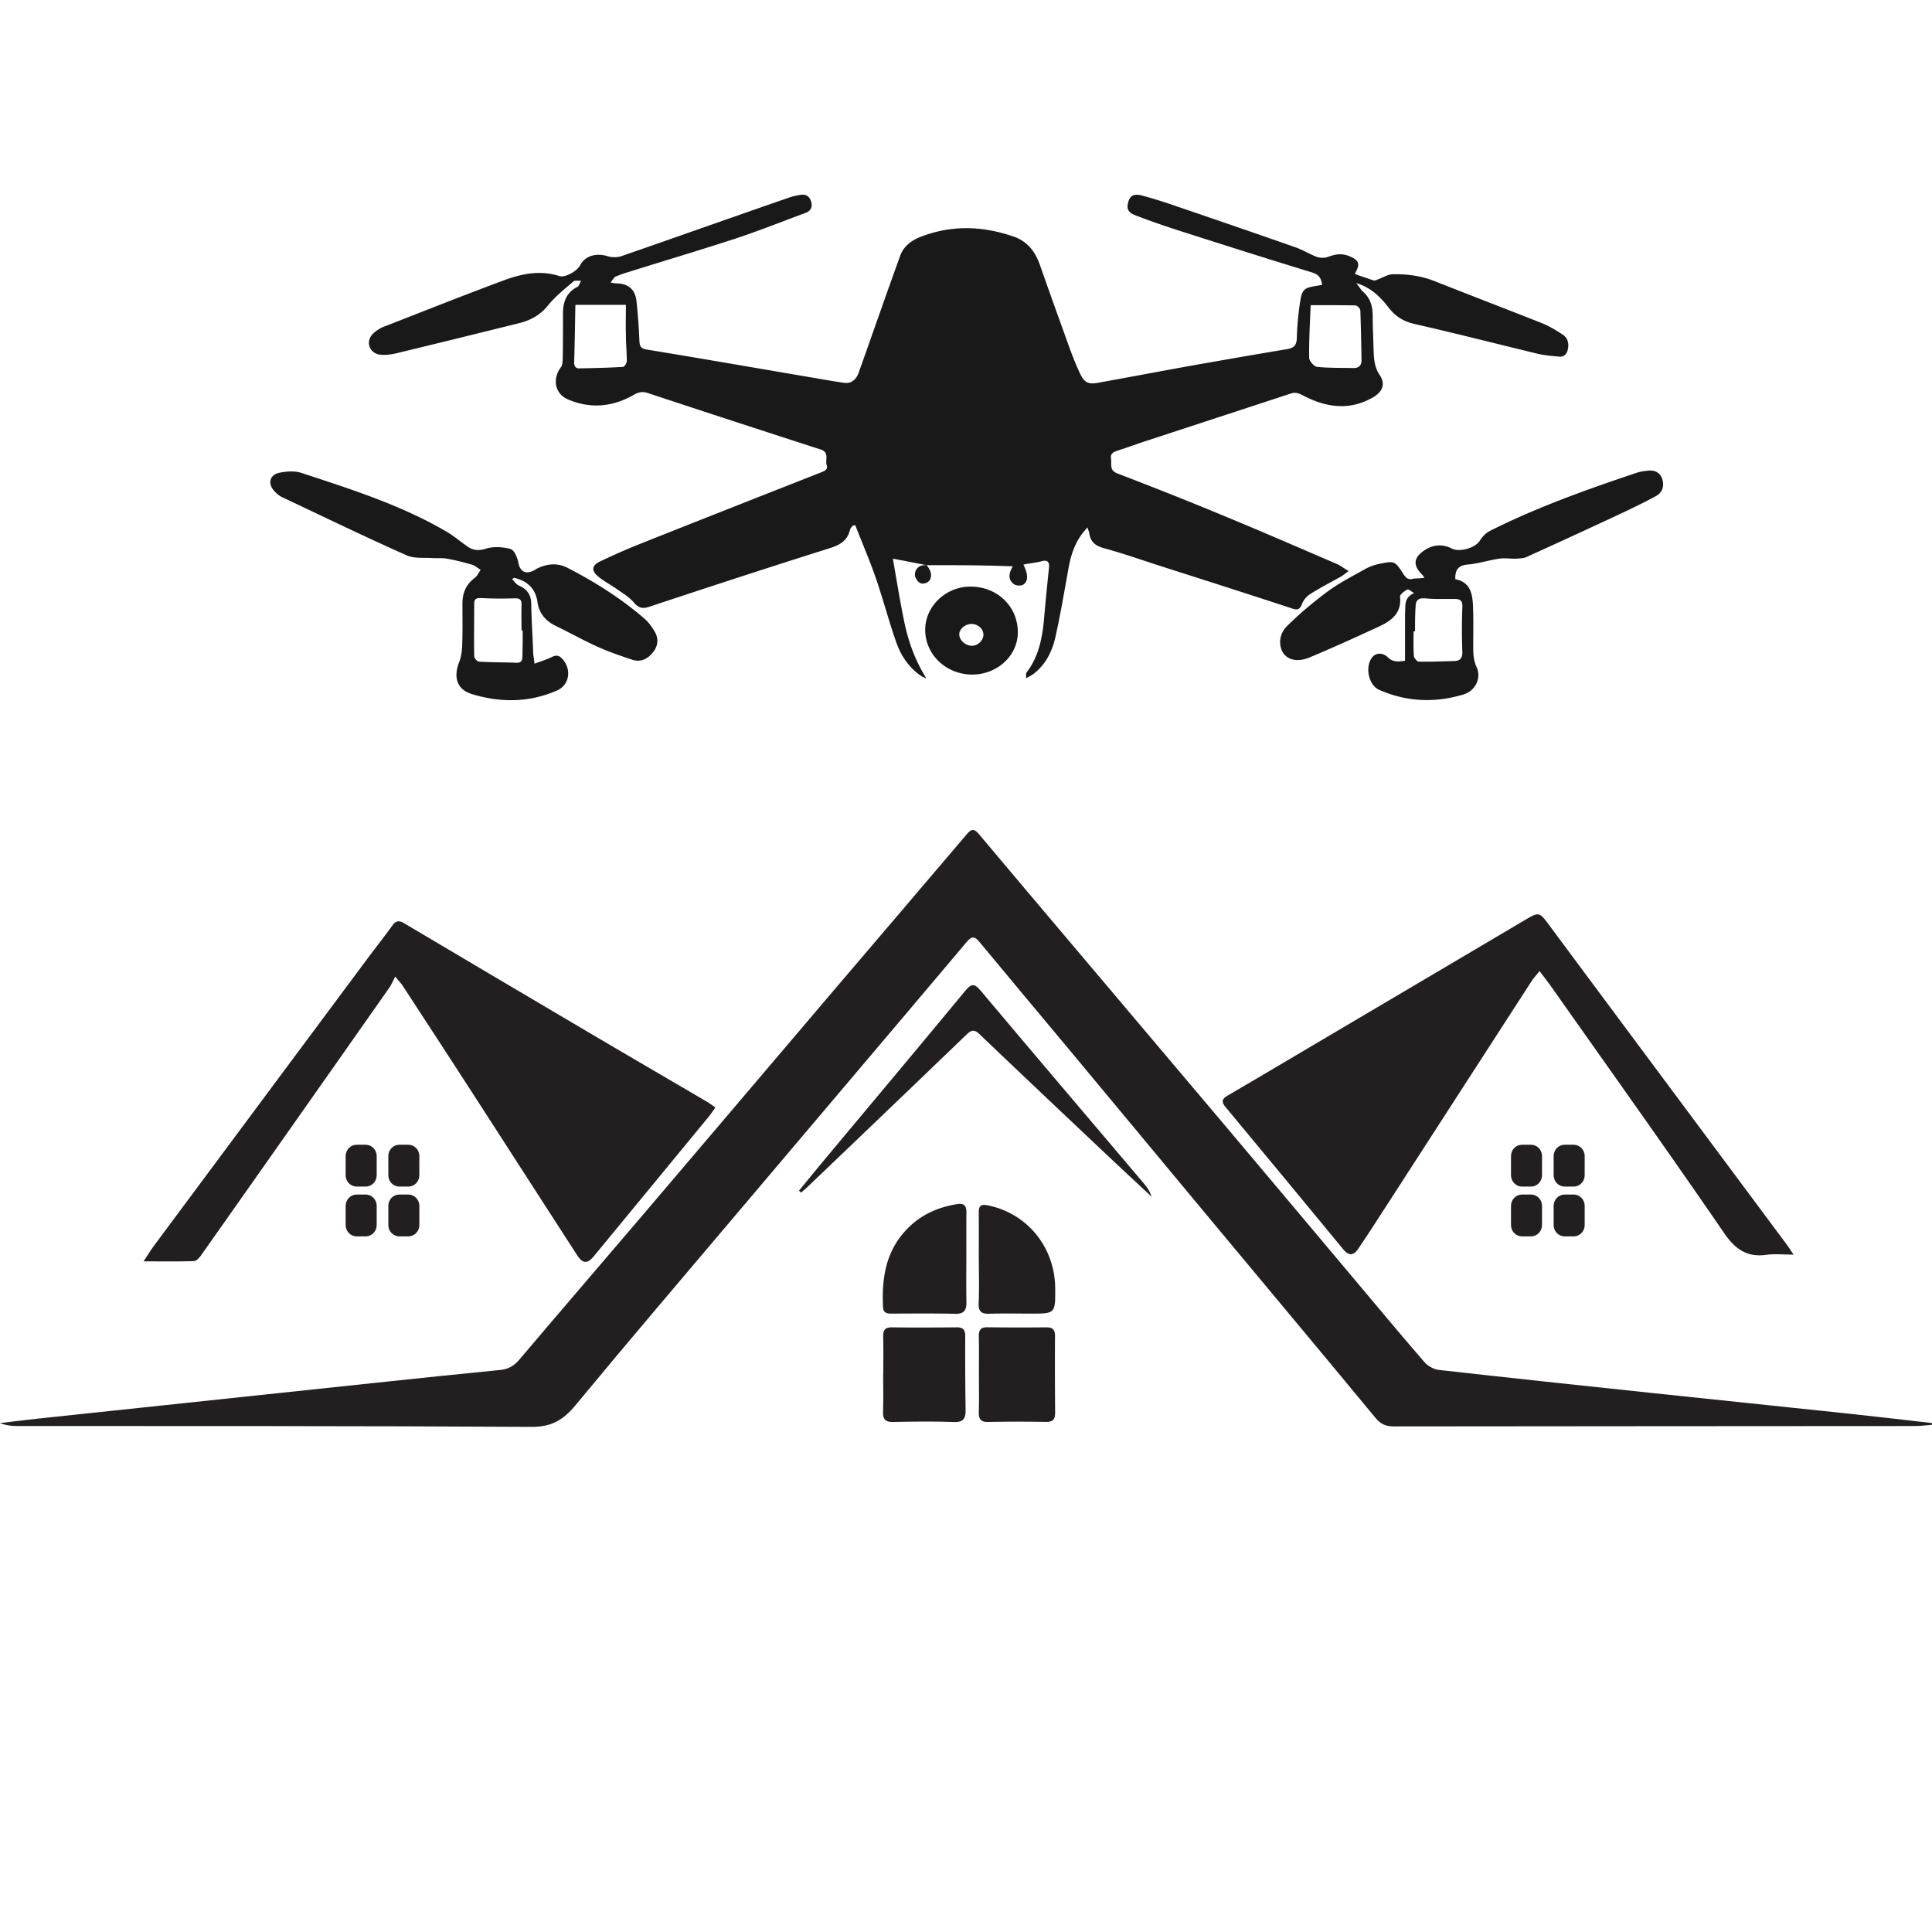 <svg xmlns="http://www.w3.org/2000/svg" width="1000" height="1000" version="1.0" viewBox="0 0 750 750"><defs><clipPath id="a"><path d="M0 322.191h750v231.72H0zm0 0"/></clipPath></defs><path fill="#191919" d="M359.621 219.387c-4.11-.801-8.105-1.602-13.012-2.512 1.485 8.45 2.739 16.324 4.336 24.09 1.598 7.879 4.223 15.3 8.676 22.379-.57-.227-1.254-.457-1.828-.801-5.02-3.309-8.215-8.219-10.043-13.7-2.852-8.222-5.02-16.554-7.875-24.777-2.395-6.851-5.25-13.472-7.875-20.207-.344.114-.684.114-1.027.227-.34.57-.914 1.027-1.028 1.71-1.14 4.454-4.336 5.938-8.445 7.196-23.168 7.309-46.223 14.844-69.277 22.492-2.625.914-4.223.684-6.164-1.597-1.711-2.055-4.223-3.54-6.508-5.137-2.395-1.715-5.133-3.086-7.418-5.027-2.625-2.168-2.395-4.223.683-5.707 5.024-2.399 10.16-4.68 15.297-6.739 23.512-9.359 47.024-18.609 70.535-27.859 1.368-.57 2.852-1.027 2.282-2.852-.684-2.054 1.14-4.91-2.282-6.05-22.257-7.196-44.742-14.504-67.113-21.926-2.055-.684-3.539-.453-5.707.8-7.988 4.567-16.664 5.368-25.223 1.715-5.25-2.171-6.277-7.996-2.851-12.562.57-.684.57-1.824.684-2.852.113-5.937.113-11.992.113-17.925 0-4.454 1.258-8.223 5.594-10.391.683-.344.914-1.602 1.484-2.398-1.027.113-2.285-.23-2.969.226-3.426 2.969-7.078 5.824-9.93 9.363-2.851 3.54-6.39 5.594-10.613 6.739-16.094 3.996-32.3 7.992-48.394 11.875-2.055.453-4.45.797-6.504.453-4.11-.797-5.367-5.363-2.285-8.219 1.37-1.258 3.082-2.285 4.796-2.855 14.95-5.825 29.79-11.758 44.852-17.356 7.191-2.738 14.61-4.566 22.484-2.055 2.286.801 6.965-1.941 8.106-4.109 1.824-3.652 6.164-5.023 10.844-3.539 1.48.457 3.535.457 5.02 0 21.8-7.535 43.6-15.3 65.398-22.836 1.37-.457 2.855-.8 4.34-1.027 2.167-.344 3.535.683 4.105 2.625.57 1.941 0 3.539-2.055 4.34-9.242 3.425-18.375 7.078-27.734 10.16-13.695 4.453-27.504 8.562-41.317 12.902a39.841 39.841 0 0 0-4.793 1.715c-.683.34-1.14 1.254-1.937 2.281 1.14.23 1.598.344 2.05.344 4.68 0 7.536 2.281 7.993 6.965.57 5.136.91 10.277 1.14 15.527.114 2.055.684 2.856 2.852 3.2 21.574 3.538 43.145 7.304 64.715 10.96 3.883.684 7.875 1.367 11.758 1.938 2.851.457 4.793-1.14 5.82-3.996 5.363-15.07 10.613-30.254 16.094-45.328 1.367-3.88 4.676-6.165 8.445-7.536 11.867-4.453 23.738-3.996 35.61.114 5.25 1.828 8.332 5.71 10.156 10.96 3.883 11.079 7.875 22.153 11.87 33.227 1.142 2.969 2.282 5.938 3.653 8.793 1.711 3.766 3.309 4.453 7.074 3.766 11.985-2.168 24.082-4.45 36.067-6.621 12.328-2.168 24.656-4.34 37.094-6.395 2.742-.457 3.882-1.367 3.996-4.336.113-4.683.57-9.363 1.254-13.93.8-5.14 1.597-5.597 6.734-6.394.57-.113 1.14-.23 1.828-.344-.344-2.738-1.371-4.11-4.223-4.91-17.578-5.367-35.156-10.96-52.617-16.555a318.137 318.137 0 0 1-14.61-5.136c-2.167-.801-4.566-1.602-3.995-4.684.574-3.195 2.054-4.223 5.367-3.426 4.68 1.258 9.36 2.742 13.922 4.34 15.41 5.254 30.703 10.504 45.996 15.871 2.855 1.028 5.367 2.625 8.105 3.653 1.368.457 3.082.457 4.336 0 2.739-1.028 5.25-1.485 8.106-.34 3.992 1.597 4.562 2.968 2.281 6.965 2.512.91 4.906 1.71 7.305 2.511.57.114 1.254-.23 1.824-.457 1.941-.687 3.77-1.941 5.707-1.941 5.82-.113 11.414.683 16.895 2.969 13.582 5.367 27.277 10.617 40.859 15.984 2.851 1.14 5.476 2.738 8.101 4.453 1.942 1.254 2.512 3.309 2.055 5.594-.34 1.941-1.484 3.195-3.422 2.969-2.625-.227-5.367-.457-7.992-1.028-16.09-3.883-32.07-7.992-48.164-11.644-4.45-1.032-7.531-3.086-10.156-6.512-3.082-3.996-6.735-7.648-12.442-9.36 1.141 1.368 1.711 2.512 2.625 3.31 2.856 2.51 3.766 5.71 3.766 9.362 0 4.34.23 8.563.344 12.903.113 3.539.226 6.965 2.398 10.16 2.281 3.426 1.14 6.395-2.512 8.566-9.246 5.364-18.375 3.996-27.277-.687-1.715-.914-3.082-1.367-4.91-.684-18.375 6.051-36.637 11.989-55.012 18.04-3.996 1.257-7.875 2.742-11.87 3.995-1.599.57-3.083 1.028-2.74 3.2.345 2.054-.8 4.453 2.4 5.707 13.695 5.254 27.277 10.617 40.745 16.215 14.95 6.164 29.672 12.558 44.512 18.953 1.367.57 2.625 1.597 4.563 2.738-1.368 1.027-2.282 1.828-3.196 2.285-3.879 2.168-7.875 4.223-11.64 6.621-1.371.801-2.625 2.285-3.196 3.77-.8 2.054-1.597 2.625-3.652 1.941-16.32-5.367-32.758-10.62-49.191-15.87-7.989-2.513-15.864-5.368-23.856-7.536-3.422-.914-5.476-2.399-5.933-5.938-.114-.687-.457-1.257-.684-2.171-4.566 4.683-6.395 10.164-7.422 16.101-1.598 8.79-3.082 17.695-5.02 26.375-1.257 5.594-3.765 10.73-8.562 14.387-.684.57-1.598.91-2.851 1.71.113-1.14-.114-1.827.113-2.167 4.68-6.051 6.164-13.246 6.847-20.668.57-6.735 1.258-13.473 1.942-20.207.226-2.285-.684-3.086-2.969-2.399-2.281.57-4.68.797-6.96 1.254 1.94 3.996 1.94 6.625-.227 7.88-.914.456-2.743.343-3.54-.345-2.167-1.597-2.054-3.996-.343-6.847-11.528-.457-22.598-.457-33.555-.457zM242.977 118.34H223.46c.113-.23-.117.113-.117.57-.114 7.305-.227 14.5-.457 21.809 0 1.824.914 2.394 2.285 2.281 5.594-.113 11.07-.227 16.664-.57.57 0 1.484-1.485 1.484-2.285 0-3.422-.343-6.735-.343-10.16-.114-3.77 0-7.65 0-11.645zm265.816.113c-.227 6.395-.684 13.36-.57 20.438 0 1.254 1.941 3.425 3.082 3.539 4.68.457 9.472.343 14.265.457 2.055 0 3.082-1.258 2.97-3.313-.114-6.394-.227-12.672-.458-19.066 0-.684-1.254-1.942-1.824-1.942-5.824-.113-11.528-.113-17.465-.113zM207.48 257.637c2.512-.914 4.793-1.602 6.848-2.63 1.598-.796 2.738-.57 3.883.688 3.766 3.996 2.965 10.16-1.941 12.328-10.844 4.797-22.145 4.797-33.215 1.372-5.59-1.711-7.075-6.395-4.907-12.102.797-1.941 1.141-4.227 1.254-6.281.23-5.594.118-11.188.118-16.782 0-3.996 1.367-7.308 4.675-9.82 1.028-.687 1.602-2.055 2.399-3.2-1.14-.683-2.281-1.71-3.54-2.054-3.195-.914-6.39-1.71-9.585-2.281-1.828-.344-3.766-.117-5.594-.23-3.309-.227-7.074.23-9.93-1.028-16.207-7.191-32.183-14.957-48.164-22.492-1.254-.57-2.394-1.484-3.308-2.512-2.625-2.855-1.828-6.281 1.941-7.078 2.738-.57 5.934-.8 8.445 0 19.403 6.395 39.032 12.559 56.836 23.063 2.625 1.597 5.024 3.652 7.535 5.367 2.282 1.71 4.45 1.941 7.418 1.027 2.852-.914 6.504-.687 9.473.113 1.484.344 2.738 3.313 3.082 5.254.57 3.196 2.512 4.68 5.594 3.309.57-.227 1.027-.57 1.598-.914 3.992-1.938 7.988-2.395 12.097-.227 10.613 5.48 20.543 11.762 29.559 19.524 1.597 1.37 2.855 3.082 3.883 4.797 1.71 2.625 1.71 5.48-.23 8.105-2.056 2.742-4.794 4.227-8.102 3.2-4.907-1.602-9.817-3.313-14.497-5.481-5.25-2.399-10.27-5.254-15.52-7.766-3.882-1.941-6.394-4.91-6.964-9.363-.797-5.25-4.11-8.106-9.129-9.246-.23.226-.457.453-.687.57.8.797 1.597 1.942 2.511 2.399 3.313 1.367 4.91 3.652 4.91 7.304.114 6.625.57 13.133.797 19.754.23 1.028.344 1.828.457 3.313zm-4.566-12.903h-.457c0-3.312-.113-6.507 0-9.82.117-2.398-.91-2.742-3.078-2.625-4.11.113-8.332.113-12.441-.117-2.055-.113-2.97.344-2.856 2.512 0 6.625-.113 13.359 0 19.984 0 .797 1.14 2.168 1.828 2.168 4.906.344 9.7.226 14.61.457 1.937 0 2.28-.914 2.28-2.625.114-3.426.114-6.738.114-9.934zm350.05-20.437c-.343-.574-.57-.8-.8-1.145-3.652-3.539-3.539-6.507.57-9.363 3.426-2.394 7.192-2.738 10.957-.797 3.082 1.485 9.133-.344 10.844-3.199.914-1.484 2.281-2.852 3.766-3.652 18.375-9.246 37.664-16.098 57.066-22.606 1.371-.457 2.969-.687 4.34-.8 2.852-.344 4.906.8 5.703 3.652.688 2.742-.34 5.023-2.738 6.281-4.223 2.285-8.445 4.34-12.781 6.394-12.442 5.825-24.883 11.532-37.438 17.243-1.14.453-2.512.453-3.765.57-2.168.113-4.45-.344-6.622 0-4.105.57-8.214 1.941-12.324 2.281-3.883.344-4.91 2.285-4.793 5.711 5.59 1.028 6.617 5.25 6.848 10.047.226 5.024.113 9.934.113 14.957 0 3.082-.113 6.164 1.371 9.25 1.824 4.223-.574 9.133-5.25 10.504-11.074 3.309-22.031 2.852-32.644-1.828-4.11-1.828-5.594-8.906-2.739-12.559 1.368-1.828 3.993-2.054 6.047-.113 1.942 1.938 3.996 1.824 6.735 1.367v-14.5c0-2.054 0-4.222.117-6.277 0-2.285.57-4.227 3.422-5.48-.914-.458-2.055-1.602-2.625-1.372-1.14.57-2.969 1.942-2.852 2.739.684 6.394-3.312 9.363-8.219 11.648-8.902 4.11-17.918 8.219-26.937 11.988-4.45 1.825-7.988 1.028-9.93-1.37-2.054-2.743-2.168-7.423 1.145-10.735 4.906-4.906 10.383-9.477 16.09-13.7 4.566-3.312 9.703-5.937 14.609-8.68 1.484-.796 3.313-1.483 5.023-1.823 6.164-1.258 6.164-1.258 9.586 3.996 1.028 1.597 1.942 2.281 3.883 1.71 1.254-.113 2.625-.113 4.223-.34zm-3.652 20.777h-.57c0 3.2-.117 6.395.113 9.477 0 .8 1.141 2.172 1.825 2.285 4.68.113 9.36-.113 14.039-.227 2.168-.117 2.968-1.144 2.968-3.425-.23-5.825-.23-11.762 0-17.586.114-2.512-.914-3.082-3.082-3.082-3.765 0-7.53.113-11.3-.227-2.625-.23-3.766.684-3.766 3.195-.226 3.196-.226 6.395-.226 9.59zm-154.195.344c0 9.133-7.988 16.441-17.691 16.441-10.156 0-18.262-7.765-18.262-17.355 0-9.246 8.106-16.899 17.805-16.785 10.273.117 18.148 7.765 18.148 17.699zm-13.355 1.14c.117-2.28-1.938-4.222-4.45-4.335-2.398-.118-4.792 1.824-4.91 3.765-.226 2.285 2.286 4.684 4.797 4.684 2.281.113 4.45-1.942 4.563-4.113zm-22.14-27.171c-.685 0-1.372 0-2.056.226-1.941.688-2.968 2.969-2.054 4.797.914 1.824 2.281 2.738 4.336 1.711 1.714-.797 2.054-3.309.914-5.137-.227-.57-.684-1.14-1.14-1.597zm0 0"/><g clip-path="url(#a)"><path fill="#231f20" d="M718.258 548.84c-25.93-2.754-51.867-5.422-77.793-8.168-27.3-2.895-54.602-5.79-81.883-8.867-1.996-.227-4.32-1.52-5.664-3.075-9.488-10.964-18.758-22.128-28.094-33.23-16.629-19.766-33.23-39.55-49.883-59.297-19.035-22.566-38.109-45.098-57.164-67.644-12.562-14.868-25.148-29.715-37.656-44.63-1.648-1.96-2.73-2.55-4.676-.25-17.11 20.184-34.328 40.266-51.472 60.415-24.32 28.578-48.586 57.207-72.918 85.773-16.496 19.371-33.102 38.645-49.551 58.055-2.063 2.43-4.3 3.601-7.375 3.902-16.219 1.59-32.426 3.297-48.637 5.012-43.508 4.601-87.02 9.219-130.527 13.848-4.992.53-9.977 1.168-14.965 1.754 2.105.843 4.195 1.128 6.285 1.132 66.7.059 133.403-.062 200.102.34 7.656.047 12.285-2.676 16.996-8.375 20.586-24.91 41.574-49.476 62.433-74.152 15.528-18.363 31.086-36.703 46.622-55.059 14.222-16.8 28.457-33.59 42.636-50.43 1.66-1.968 2.887-2.964 4.992-.414 11.676 14.125 23.477 28.141 35.2 42.223 19.136 22.988 38.23 46.008 57.367 68.996 20.433 24.551 40.941 49.04 61.285 73.672 2.012 2.434 4.043 3.36 7.043 3.36 67.453-.086 134.906-.094 202.36-.145 2.222-.004 4.445-.305 6.663-.469.004-.226.012-.457.016-.687-10.582-1.203-21.156-2.465-31.742-3.59"/></g><path fill="#231f20" d="M521.527 485.078c2.137 2.59 3.977 2.309 5.727-.281a577.14 577.14 0 0 0 6.754-10.219c20.156-31.191 40.304-62.39 60.476-93.57.852-1.317 1.934-2.477 3.172-4.043 1.785 2.387 3.274 4.27 4.657 6.23 22.394 31.778 44.992 63.414 66.988 95.48 4.441 6.473 9.039 9.477 16.527 8.438 3.102-.43 6.305-.074 10.445-.074-1.472-2.152-2.14-3.2-2.875-4.191-10.644-14.313-21.296-28.621-31.945-42.93-19.926-26.781-39.863-53.555-59.754-80.363-4.242-5.715-4.12-5.72-10.226-2.102-23.868 14.133-47.762 28.223-71.641 42.332-14.437 8.524-28.848 17.09-43.316 25.555-2.266 1.324-2.375 2.48-.739 4.45a19393.743 19393.743 0 0 1 45.75 55.288m-446.195 4.477c.953-.032 2.074-1.313 2.758-2.285a68829.82 68829.82 0 0 0 73.058-103.86c.86-1.226 1.418-2.68 2.266-4.316 1.777 2.164 2.402 2.793 2.879 3.527 8.297 12.719 16.605 25.434 24.852 38.184 14.27 22.074 28.496 44.183 42.765 66.257 2.328 3.602 4.082 3.68 6.711.489 14.883-18.07 29.766-36.137 44.633-54.219.785-.953 1.45-2.016 2.465-3.441-1.535-1.024-2.543-1.77-3.614-2.399-14.46-8.484-28.949-16.91-43.39-25.426a37039.799 37039.799 0 0 1-73.903-43.707c-1.843-1.093-3.125-.988-4.464.875-3.047 4.235-6.297 8.32-9.414 12.508a207953 207953 0 0 0-83.23 111.95c-1.235 1.66-2.306 3.453-3.974 5.968 7.192 0 13.403.102 19.602-.105m305.418-104.91c-2.297-2.73-3.516-3.07-5.965-.106-17.586 21.293-35.348 42.434-53.039 63.637-3.879 4.648-7.707 9.336-11.555 14.008.254.265.508.535.762.8.75-.648 1.524-1.265 2.235-1.949 9.542-9.113 19.082-18.23 28.609-27.36a17042.375 17042.375 0 0 0 33.226-31.886c1.602-1.543 2.891-2.543 5.04-.492 15.87 15.156 31.824 30.219 47.78 45.289 6.364 6.012 12.786 11.965 19.18 17.941-.664-2.168-1.859-3.793-3.156-5.32-21.05-24.848-42.148-49.644-63.117-74.562m-9.332 130.625c-8.395.074-16.793.12-25.191.003-2.72-.035-3.442 1.149-3.375 3.707.125 4.758.035 9.524.035 14.29h-.043c0 4.89.125 9.789-.047 14.675-.106 2.985.906 4.114 3.867 4.059 7.895-.145 15.797-.25 23.684.027 3.656.13 4.543-1.43 4.496-4.734a1482.5 1482.5 0 0 1-.14-28.574c.01-2.496-.868-3.477-3.286-3.453m3.722-26.899c.005-5.922-.038-11.844.024-17.762.024-2.492-.937-3.59-3.414-3.203-8.469 1.313-15.746 4.836-21.387 11.664-6.804 8.243-8.039 17.993-7.582 28.27.106 2.336 1.473 2.61 3.301 2.601 8.27-.027 16.543-.101 24.809.07 3.402.075 4.355-1.472 4.28-4.656-.128-5.66-.034-11.324-.03-16.984m34.409 30.242c.02-2.539-1.038-3.36-3.398-3.34-7.64.075-15.28.059-22.922-.027-2.453-.027-3.304 1.027-3.25 3.484.118 4.887.036 9.778.036 14.665 0 4.89.101 9.78-.04 14.668-.074 2.714.676 4 3.579 3.94a628.76 628.76 0 0 1 22.547-.023c2.656.04 3.52-1.066 3.496-3.648a2148.96 2148.96 0 0 1-.047-29.719m-26.18-50.707c-2.625-.515-3.445.239-3.418 2.809.063 5.926.016 11.848.016 17.77h.015c0 5.796.184 11.597-.07 17.382-.148 3.406 1.211 4.219 4.195 4.121 5.262-.164 10.528-.054 15.793-.043 9.801.02 9.801.024 9.72-9.89-.134-15.996-10.95-29.137-26.25-32.149"/><path fill="#231f20" d="M146.23 448.773c0-2.421-1.914-4.386-4.273-4.386h-3.504c-2.355 0-4.27 1.965-4.27 4.386v7.465c0 2.422 1.915 4.387 4.27 4.387h3.504c2.36 0 4.273-1.965 4.273-4.387v-7.465m16.56 0c0-2.421-1.915-4.386-4.27-4.386h-3.504c-2.36 0-4.27 1.965-4.27 4.386v7.465c0 2.422 1.91 4.387 4.27 4.387h3.504c2.355 0 4.27-1.965 4.27-4.387v-7.465m-20.833 14.946h-3.504c-2.355 0-4.27 1.965-4.27 4.386v7.465c0 2.426 1.915 4.387 4.27 4.387h3.504c2.36 0 4.273-1.96 4.273-4.387v-7.465c0-2.421-1.914-4.386-4.273-4.386m16.563 0h-3.504c-2.36 0-4.27 1.965-4.27 4.386v7.465c0 2.426 1.91 4.387 4.27 4.387h3.504c2.355 0 4.27-1.96 4.27-4.387v-7.465c0-2.421-1.915-4.386-4.27-4.386m440.09-14.946c0-2.421-1.91-4.386-4.27-4.386h-3.5c-2.36 0-4.27 1.965-4.27 4.386v7.465c0 2.422 1.91 4.387 4.27 4.387h3.5c2.36 0 4.27-1.965 4.27-4.387v-7.465m16.562 0c0-2.421-1.914-4.386-4.27-4.386h-3.504c-2.359 0-4.273 1.965-4.273 4.386v7.465c0 2.422 1.914 4.387 4.273 4.387h3.504c2.356 0 4.27-1.965 4.27-4.387v-7.465m-20.832 14.946h-3.5c-2.36 0-4.27 1.965-4.27 4.386v7.465c0 2.426 1.91 4.387 4.27 4.387h3.5c2.36 0 4.27-1.96 4.27-4.387v-7.465c0-2.421-1.91-4.386-4.27-4.386m16.562 0h-3.504c-2.359 0-4.273 1.965-4.273 4.386v7.465c0 2.426 1.914 4.387 4.273 4.387h3.504c2.356 0 4.27-1.96 4.27-4.387v-7.465c0-2.421-1.914-4.386-4.27-4.386"/></svg>